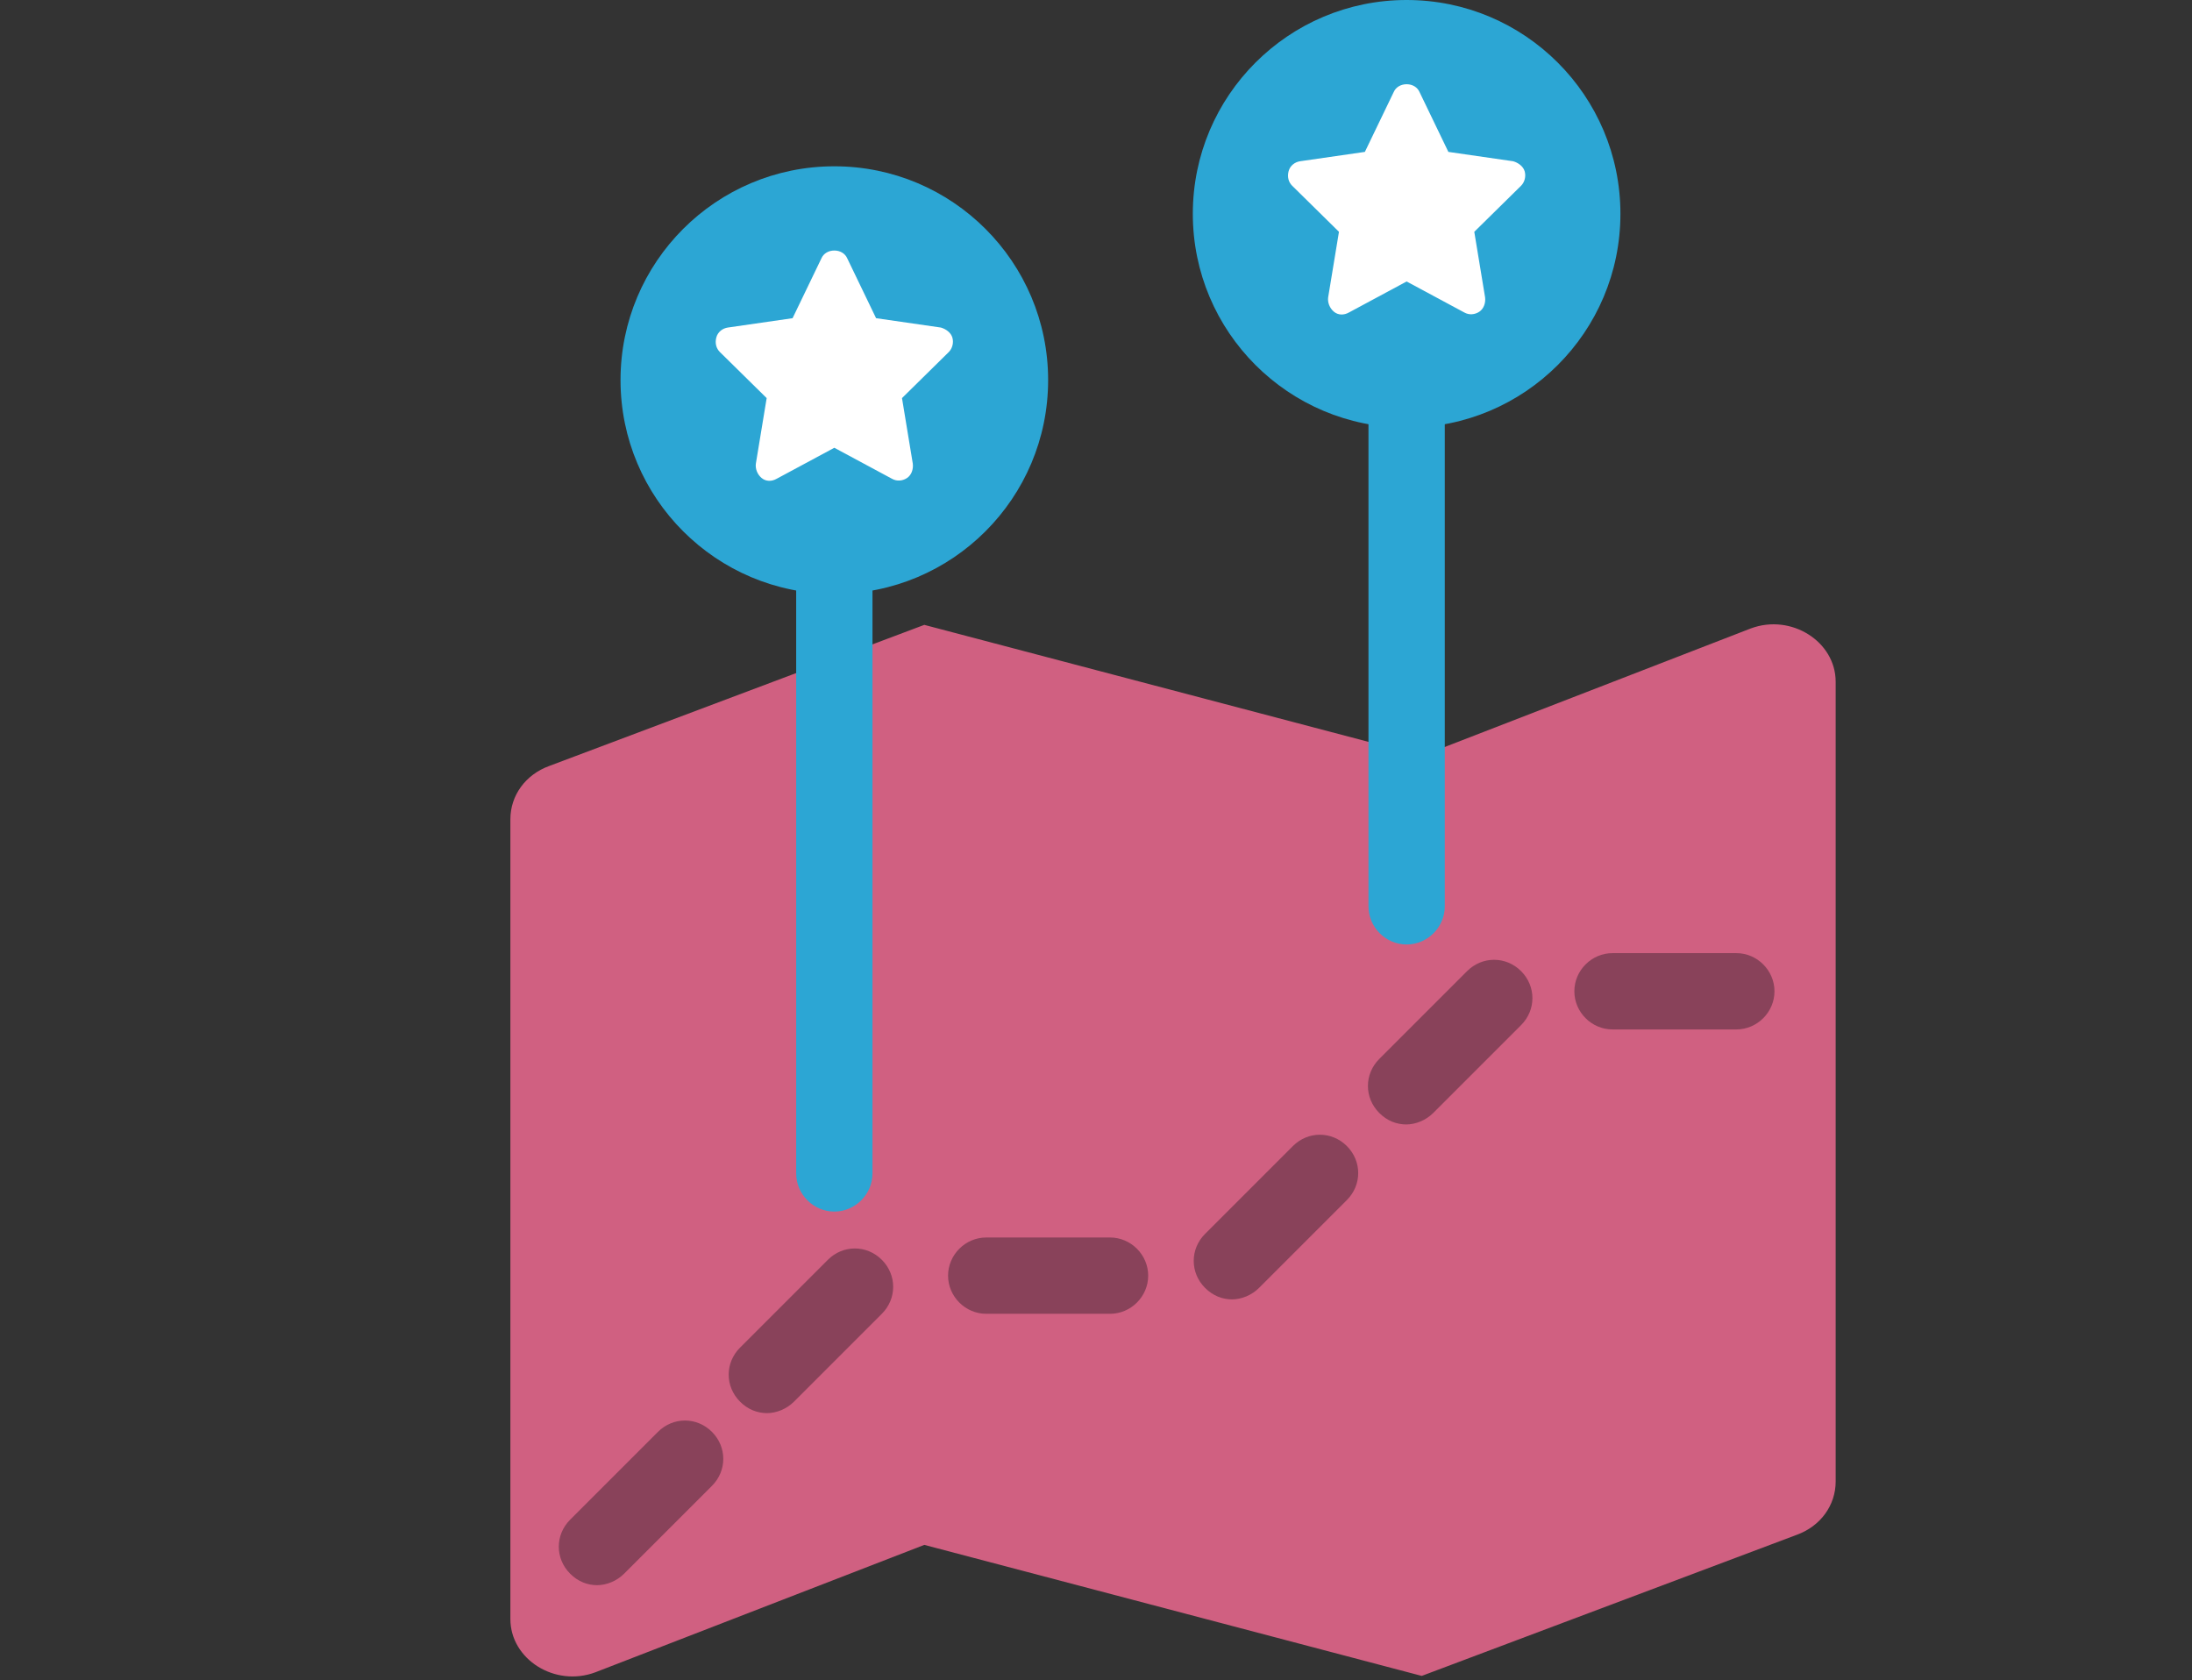 <?xml version="1.0" encoding="UTF-8"?>
<svg id="Ebene_1" data-name="Ebene 1" xmlns="http://www.w3.org/2000/svg" viewBox="0 0 30.45 23.34">
  <rect x="0" y="0" width="30.45" height="23.34" fill="#333333" stroke="none"/>
  <defs>
    <style>
      .cls-1 {
        fill: #fff;
      }

      .cls-2 {
        fill: #89425a;
      }

      .cls-3 {
        fill: #2ca6d4;
      }

      .cls-4 {
        fill: #d06081;
      }
    </style>
  </defs>
  <path class="cls-4" d="M24.32,8.73l-4.57,1.77-6.91-1.82-5.21,1.96c-.33.12-.54.41-.54.74v11.11c0,.56.62.95,1.18.74l4.57-1.77,6.91,1.82,5.21-1.96c.33-.12.54-.41.54-.74v-11.11c0-.56-.62-.95-1.18-.74Z"/>
  <path class="cls-2" d="M8.3,22.02c-.14,0-.27-.05-.38-.16-.21-.21-.21-.54,0-.75l1.22-1.22c.21-.21.54-.21.75,0s.21.54,0,.75l-1.22,1.22c-.1.1-.24.16-.38.16Z"/>
  <path class="cls-2" d="M10.66,19.63c-.14,0-.27-.05-.38-.16-.21-.21-.21-.54,0-.75l1.22-1.22c.21-.21.54-.21.75,0,.21.21.21.54,0,.75l-1.22,1.22c-.1.1-.24.16-.38.16Z"/>
  <path class="cls-2" d="M17.12,18.05c-.14,0-.27-.05-.38-.16-.21-.21-.21-.54,0-.75l1.22-1.22c.21-.21.54-.21.75,0,.21.21.21.54,0,.75l-1.22,1.22c-.1.1-.24.16-.38.16Z"/>
  <path class="cls-2" d="M19.54,15.62c-.14,0-.27-.05-.38-.16-.21-.21-.21-.54,0-.75l1.22-1.22c.21-.21.54-.21.75,0,.21.21.21.54,0,.75l-1.22,1.22c-.1.1-.24.16-.38.16Z"/>
  <path class="cls-2" d="M24.12,14.3h-1.72c-.29,0-.53-.24-.53-.53s.24-.53.53-.53h1.72c.29,0,.53.24.53.53s-.24.53-.53.53Z"/>
  <path class="cls-2" d="M15.42,18.25h-1.72c-.29,0-.53-.24-.53-.53s.24-.53.53-.53h1.72c.29,0,.53.24.53.53s-.24.53-.53.53Z"/>
  <g>
    <circle class="cls-3" cx="11.59" cy="5.28" r="2.97"/>
    <path class="cls-3" d="M11.59,16.83c-.29,0-.53-.24-.53-.53V7.24c0-.29.24-.53.53-.53s.53.24.53.53v9.06c0,.29-.24.53-.53.53Z"/>
    <path class="cls-1" d="M11.77,3.59c-.03-.07-.1-.11-.18-.11s-.15.04-.18.11l-.4.83-.9.13c-.07.01-.14.06-.16.14s0,.15.05.2l.65.64-.15.91c-.01.07.02.15.08.2s.14.05.21.01l.8-.43.8.43c.07.04.15.03.21-.01s.09-.12.08-.2l-.15-.91.65-.64c.05-.05.07-.13.05-.2s-.09-.12-.16-.14l-.9-.13-.4-.83Z"/>
  </g>
  <g>
    <circle class="cls-3" cx="19.54" cy="2.97" r="2.97"/>
    <path class="cls-3" d="M19.54,13.12c-.29,0-.53-.24-.53-.53V3.53c0-.29.24-.53.53-.53s.53.24.53.53v9.06c0,.29-.24.53-.53.53Z"/>
    <path class="cls-1" d="M19.72,1.28c-.03-.07-.1-.11-.18-.11s-.15.04-.18.11l-.4.83-.9.13c-.07.01-.14.06-.16.14s0,.15.05.2l.65.64-.15.91c-.01.07.02.15.08.2s.14.05.21.01l.8-.43.8.43c.07.04.15.03.21-.01s.09-.12.08-.2l-.15-.91.65-.64c.05-.05.07-.13.05-.2s-.09-.12-.16-.14l-.9-.13-.4-.83Z"/>
  </g>
</svg>
